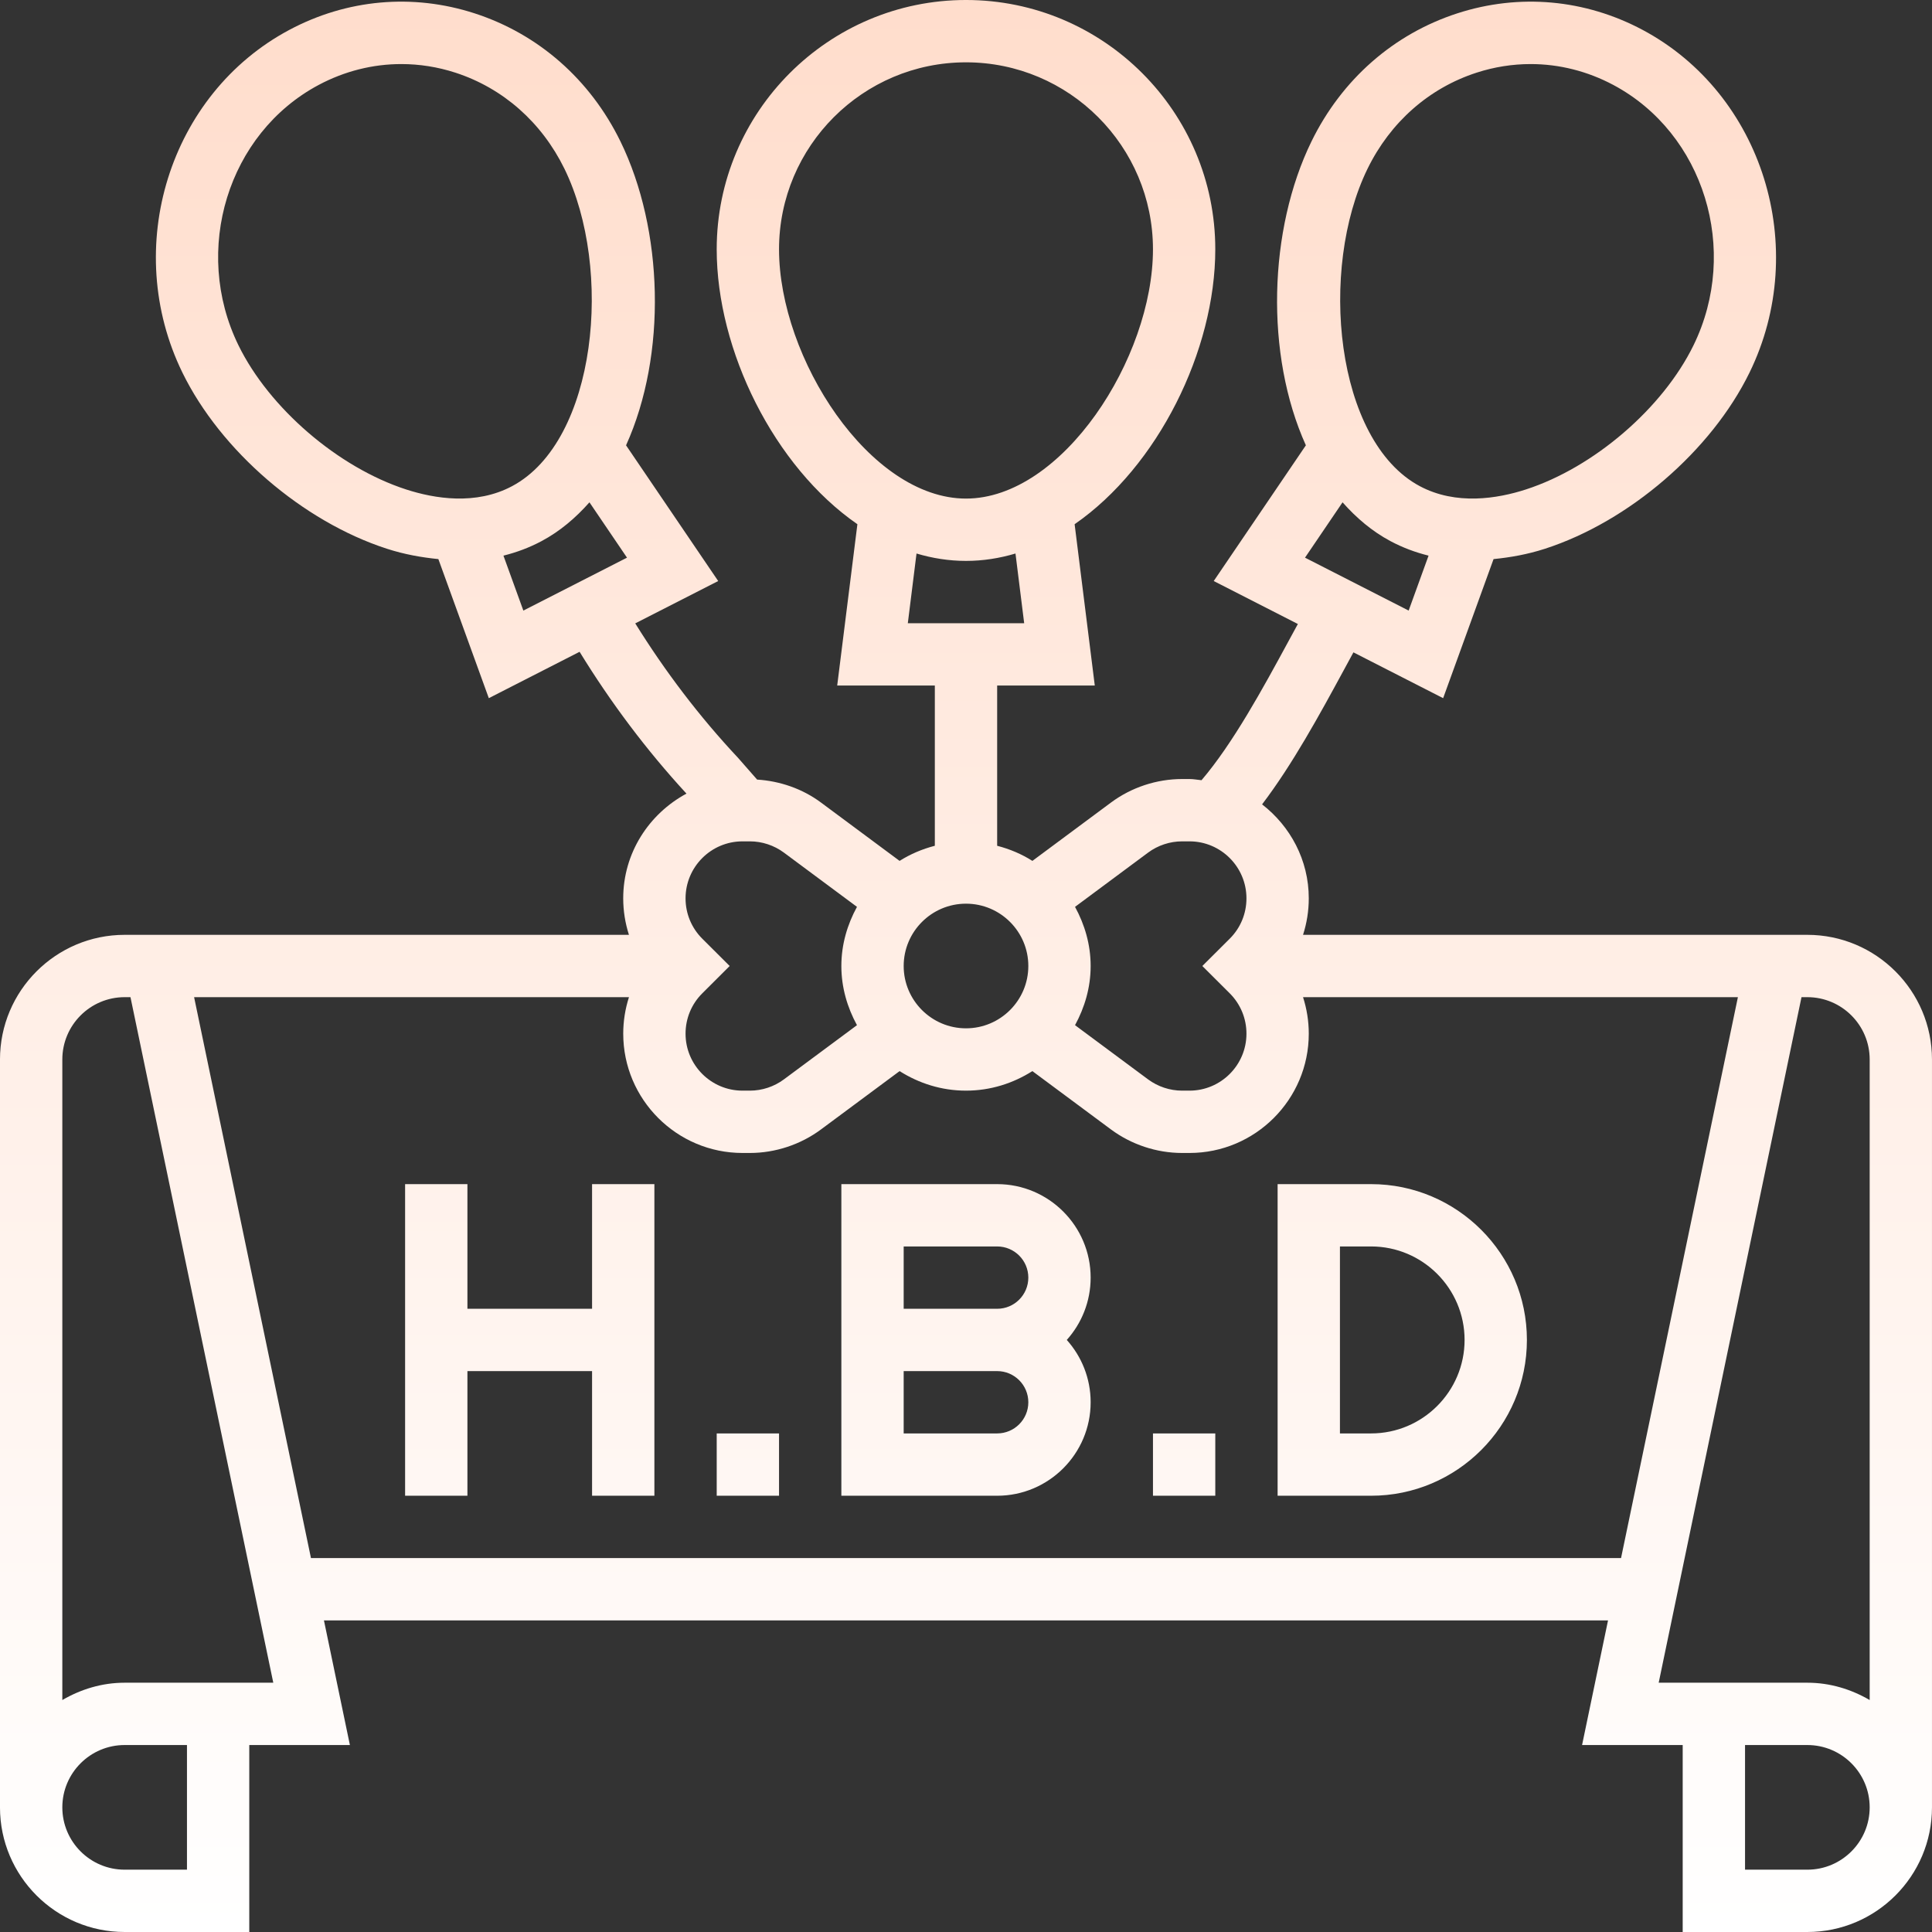 <svg id="Layer_5" enable-background="new 0 0 62 62" height="512" viewBox="0 0 62 62" width="512" xmlns="http://www.w3.org/2000/svg" xmlns:xlink="http://www.w3.org/1999/xlink"><rect x="0" y="0" width="62" height="62" fill="#333333" stroke="none"/><linearGradient id="SVGID_1_" gradientUnits="userSpaceOnUse" x1="31" x2="31" y1="62" y2="0"><stop offset="0" stop-color="#ffffff"/><stop offset="1" stop-color="#ffddcc"/></linearGradient><path d="m58 30h-16.184c.12-.374.184-.768.184-1.171 0-1.23-.593-2.315-1.498-3.016.973-1.279 1.843-2.873 2.627-4.318.104-.191.204-.376.304-.56l2.879 1.47 1.618-4.463c.538-.054 1.086-.149 1.651-.332 2.7-.875 5.338-3.146 6.563-5.653 1.959-4.009.422-8.941-3.428-10.996-1.85-.987-3.962-1.176-5.945-.534-2.049.663-3.712 2.124-4.684 4.111-1.383 2.83-1.495 6.845-.18 9.753l-2.957 4.355 2.7 1.379c-.093.17-.185.34-.281.516-.848 1.565-1.802 3.315-2.811 4.497-.128-.012-.254-.038-.386-.038h-.237c-.816 0-1.627.268-2.281.754l-2.523 1.873c-.345-.219-.726-.38-1.131-.485v-5.142h3.133l-.647-5.177c2.673-1.851 4.514-5.574 4.514-8.823 0-4.411-3.589-8-8-8s-8 3.589-8 8c0 3.249 1.841 6.972 4.515 8.823l-.648 5.177h3.133v5.142c-.405.105-.786.267-1.131.485l-2.523-1.873c-.592-.44-1.313-.69-2.049-.736l-.613-.699c-1.241-1.323-2.341-2.774-3.298-4.314l2.662-1.359-2.957-4.355c1.316-2.908 1.203-6.923-.18-9.753-.972-1.988-2.635-3.448-4.684-4.111-1.984-.642-4.095-.454-5.945.534-3.85 2.054-5.387 6.987-3.428 10.996 1.225 2.507 3.862 4.779 6.563 5.653.565.183 1.113.278 1.651.332l1.619 4.463 2.913-1.488c1 1.63 2.151 3.163 3.43 4.551-1.201.647-2.03 1.902-2.03 3.361 0 .404.064.797.184 1.171h-16.184c-2.206 0-4 1.794-4 4v24c0 2.206 1.794 4 4 4h4v-6h3.229l-.833-4h41.208l-.833 4h3.229v6h4c2.206 0 4-1.794 4-4v-24c0-2.206-1.794-4-4-4zm-14.115-24.583c.731-1.496 1.975-2.592 3.503-3.086.568-.184 1.152-.275 1.733-.275.912 0 1.819.226 2.654.671 2.91 1.553 4.064 5.3 2.572 8.353-.986 2.019-3.199 3.922-5.382 4.628-.908.294-2.237.515-3.403-.107-2.718-1.45-3.25-6.966-1.677-10.184zm-.801 10.703c.443.501.948.931 1.537 1.245.386.206.795.36 1.223.466l-.639 1.763-3.326-1.698zm-18.084-8.12c0-3.309 2.691-6 6-6s6 2.691 6 6c0 3.493-2.909 8-6 8s-6-4.507-6-8zm4.412 9.763c.513.153 1.044.237 1.588.237s1.075-.084 1.588-.237l.279 2.237h-3.734zm-21.76-6.683c-1.492-3.053-.338-6.8 2.572-8.353.835-.445 1.741-.671 2.654-.671.581 0 1.165.091 1.733.275 1.528.495 2.771 1.591 3.503 3.086 1.572 3.217 1.041 8.733-1.678 10.183-1.167.624-2.496.401-3.403.107-2.181-.706-4.394-2.609-5.381-4.627zm8.504 6.751c.427-.106.837-.26 1.223-.466.589-.314 1.094-.744 1.537-1.245l1.205 1.776-3.326 1.698zm20.689 9.529c.313-.232.7-.36 1.09-.36h.237c1.008 0 1.828.82 1.828 1.829 0 .488-.19.948-.534 1.292l-.882.879.881.878c.345.346.535.806.535 1.294 0 1.008-.82 1.828-1.828 1.828h-.237c-.39 0-.776-.128-1.09-.36l-2.346-1.741c.309-.568.501-1.208.501-1.899s-.192-1.331-.501-1.898zm-5.845 1.64c1.103 0 2 .897 2 2s-.897 2-2 2-2-.897-2-2 .897-2 2-2zm-7.172-2h.237c.39 0 .776.128 1.09.36l2.346 1.742c-.309.567-.501 1.207-.501 1.898s.192 1.331.501 1.899l-2.347 1.741c-.312.232-.699.36-1.089.36h-.237c-1.008 0-1.828-.82-1.828-1.828 0-.488.19-.948.534-1.292l.882-.88-.881-.878c-.345-.346-.535-.805-.535-1.293 0-1.009.82-1.829 1.828-1.829zm-17.828 33h-2c-1.103 0-2-.897-2-2s.897-2 2-2h2zm-2-6c-.732 0-1.409.212-2 .556v-20.556c0-1.103.897-2 2-2h.187l4.583 22zm5.979-4-3.75-18h13.955c-.12.374-.184.768-.184 1.172 0 2.11 1.718 3.828 3.828 3.828h.237c.816 0 1.627-.269 2.281-.755l2.523-1.872c.619.392 1.346.627 2.131.627s1.512-.235 2.13-.627l2.522 1.872c.656.486 1.466.755 2.283.755h.237c2.11 0 3.828-1.718 3.828-3.828 0-.404-.064-.798-.184-1.172h13.955l-3.75 18zm43.25 4 4.583-22h.188c1.103 0 2 .897 2 2v20.556c-.591-.344-1.268-.556-2-.556zm4.771 6h-2v-4h2c1.103 0 2 .897 2 2s-.897 2-2 2zm-39-22h2v10h-2v-4h-4v4h-2v-10h2v4h4zm4 8h2v2h-2zm9-8h-5v10h5c1.654 0 3-1.346 3-3 0-.768-.29-1.469-.766-2 .476-.531.766-1.232.766-2 0-1.654-1.346-3-3-3zm0 8h-3v-2h3c.552 0 1 .448 1 1s-.448 1-1 1zm0-4h-3v-2h3c.552 0 1 .448 1 1s-.448 1-1 1zm5 4h2v2h-2zm7-8h-3v10h3c2.757 0 5-2.243 5-5s-2.243-5-5-5zm0 8h-1v-6h1c1.654 0 3 1.346 3 3s-1.346 3-3 3z" fill="url(#SVGID_1_)"/></svg>